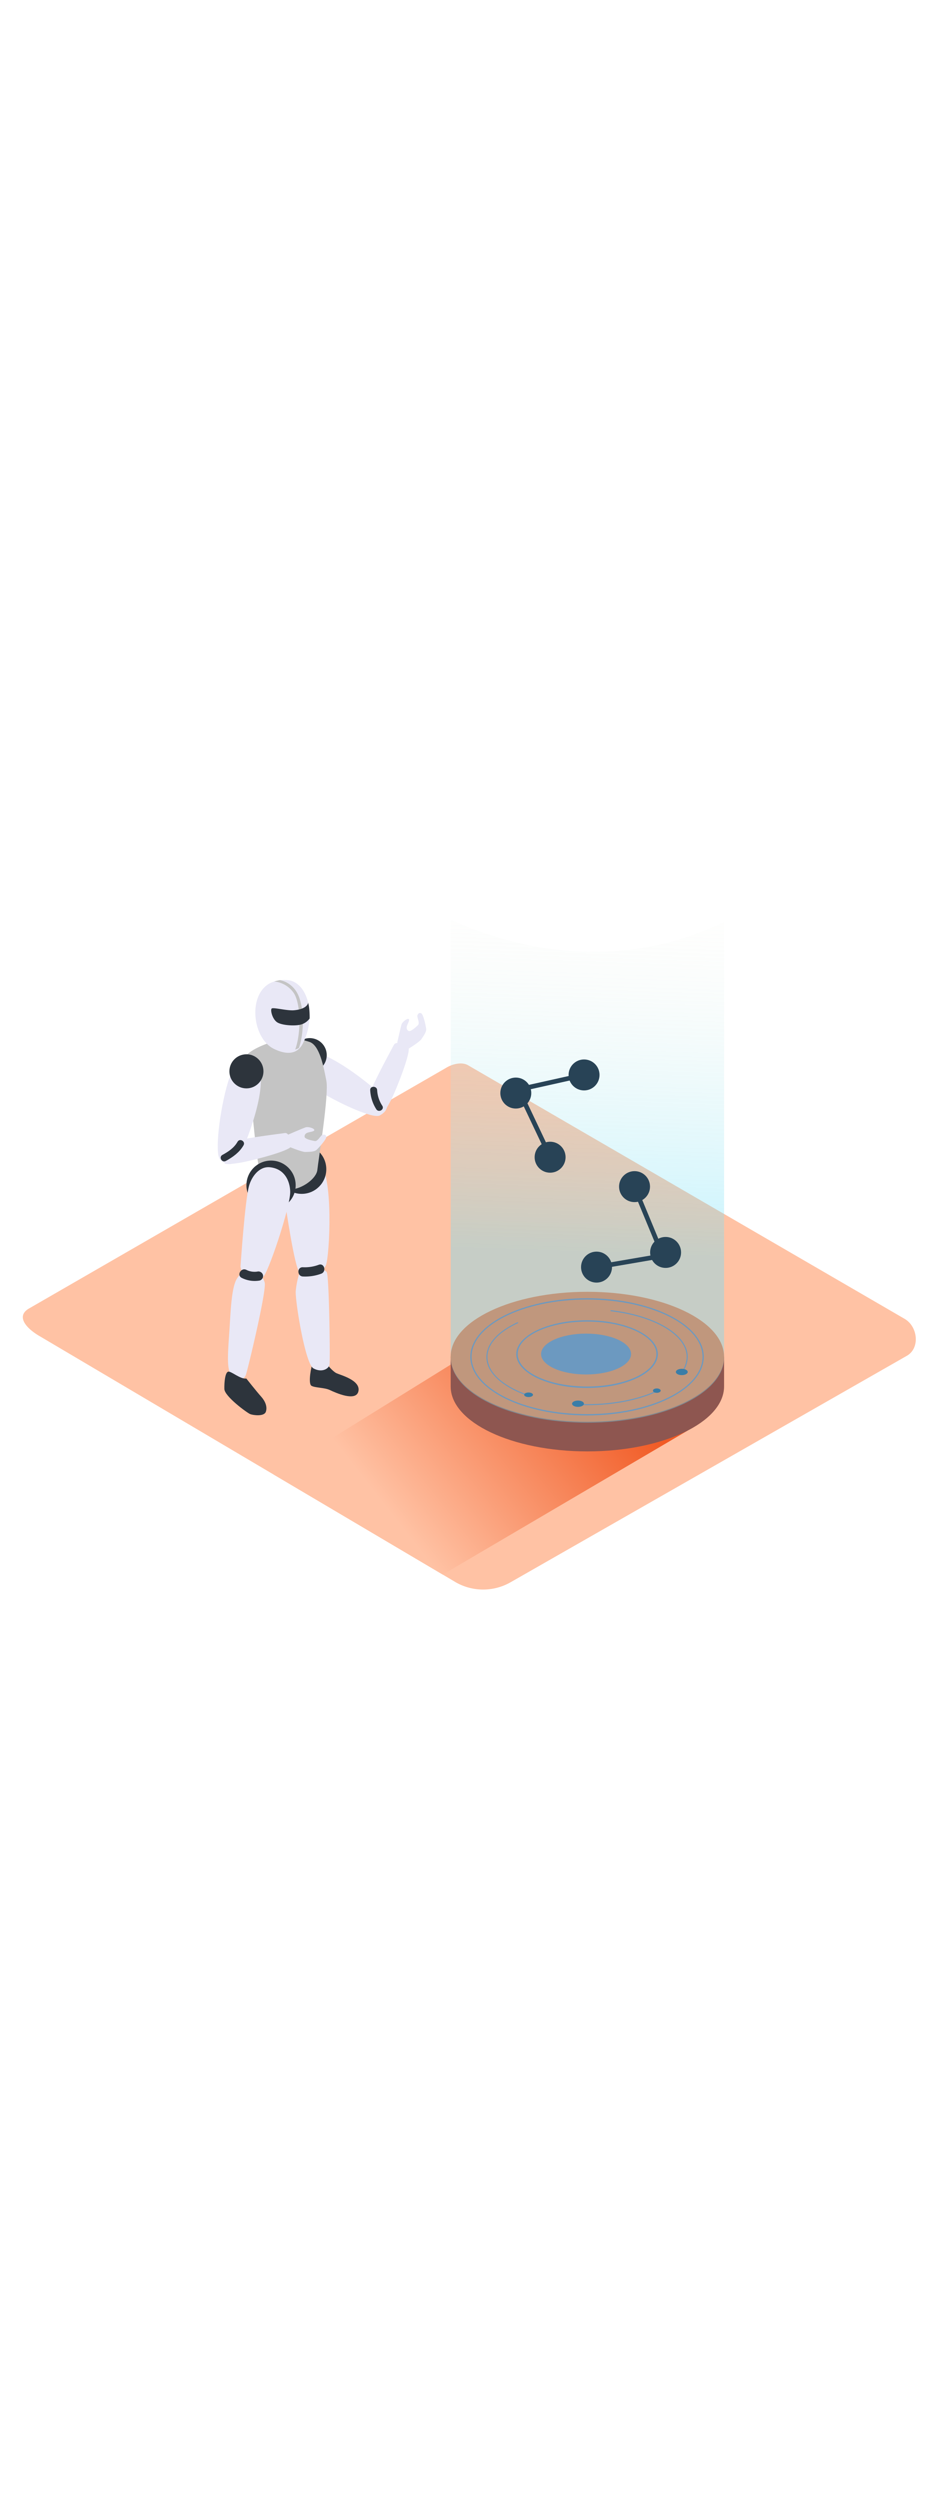 <svg id="_0470_artificial_intelligence_2" data-name="0470_artificial_intelligence_2" xmlns="http://www.w3.org/2000/svg" xmlns:xlink="http://www.w3.org/1999/xlink" viewBox="0 0 500 500" data-imageid="artificial-intelligence-2-41" imageName="Artificial Intelligence 2" class="illustrations_image" style="width: 188px;"><defs><style>.cls-1_artificial-intelligence-2-41{fill:#ffc2a4;}.cls-2_artificial-intelligence-2-41{fill:url(#linear-gradient);}.cls-3_artificial-intelligence-2-41{fill:url(#linear-gradient-2-artificial-intelligence-2-41);}.cls-4_artificial-intelligence-2-41{fill:#2d343c;}.cls-5_artificial-intelligence-2-41{fill:#e9e8f6;}.cls-6_artificial-intelligence-2-41{fill:#c4c4c4;}.cls-7_artificial-intelligence-2-41{fill:#68e1fd;}.cls-10_artificial-intelligence-2-41,.cls-8_artificial-intelligence-2-41{fill:#1b4075;}.cls-8_artificial-intelligence-2-41{opacity:0.47;}.cls-9_artificial-intelligence-2-41{fill:#6d6d9b;}.cls-11_artificial-intelligence-2-41{opacity:0.38;fill:url(#linear-gradient-3-artificial-intelligence-2-41);}.cls-12_artificial-intelligence-2-41{fill:#284356;}</style><linearGradient id="linear-gradient-artificial-intelligence-2-41" x1="129.43" y1="338.84" x2="191.62" y2="292.5" gradientUnits="userSpaceOnUse"><stop offset="0" stop-color="#ffc2a4"/><stop offset="1" stop-color="#f15a24"/></linearGradient><linearGradient id="linear-gradient-2-artificial-intelligence-2-41" x1="210.59" y1="393.32" x2="319.16" y2="308.1" xlink:href="#linear-gradient-artificial-intelligence-2-41"/><linearGradient id="linear-gradient-3-artificial-intelligence-2-41" x1="317.79" y1="46.97" x2="310.65" y2="251.49" gradientUnits="userSpaceOnUse"><stop offset="0" stop-color="#ffeed9" stop-opacity="0"/><stop offset="1" stop-color="#68e1fd"/></linearGradient></defs><g id="background_artificial-intelligence-2-41"><path class="cls-1_artificial-intelligence-2-41" d="M242.85,426.85,21.4,296c-7.06-4-13.1-10.46-6.23-14.72l222.26-128.1c3.33-2.06,8.4-3.42,11.79-1.45L481.68,286.62c7.06,4.09,8.32,15.53,1.27,19.62l-210.9,120.4A29.45,29.45,0,0,1,242.85,426.85Z"/><polyline class="cls-2_artificial-intelligence-2-41" points="190.34 326.06 133.47 362.2 89.33 336.12 166.52 309.33"/><polyline class="cls-3_artificial-intelligence-2-41" points="366.2 346.05 235.76 422.66 145.66 369.4 266.61 294.48"/></g><g id="character_artificial-intelligence-2-41"><path class="cls-4_artificial-intelligence-2-41" d="M174.17,310.81s2.86,3.73,5,4.73,12.93,3.73,11.69,9.57-12.34.74-15.24-.62-7.76-1.12-9.75-2.24-.13-10.57.68-12.18S174.17,310.81,174.17,310.81Z"/><path class="cls-5_artificial-intelligence-2-41" d="M151.69,223.83c.13.84,5.15,36.15,7.87,38s12.12.84,14-3.76,4.39-48.38-4-55.74S149.53,210,151.69,223.83Z"/><path class="cls-5_artificial-intelligence-2-41" d="M159.56,261.86a47.17,47.17,0,0,0-2.08,9.88c-.41,4.93,5,38.81,9.41,41.23s8.08.27,8.54-1.88-.16-46.74-1.42-49.23S163.12,258.89,159.56,261.86Z"/><circle class="cls-4_artificial-intelligence-2-41" cx="160.64" cy="207.04" r="13.11"/><path class="cls-5_artificial-intelligence-2-41" d="M155.83,146.3c-4.77,5.19,4.93,13.17,8.36,15.53,12.62,8.68,34.3,18.73,38.06,16.61s6.21-5.71.5-11.14S165.7,135.62,155.83,146.3Z"/><path class="cls-5_artificial-intelligence-2-41" d="M204.18,176.27c.52,0,1.92-1.78,4.42-6.81s10.5-25.09,8.84-27.34-6.73-3-7.59-1.43c-3.29,6.14-6.6,12.28-9.65,18.55-2,4.08-5.63,10.68-1.21,14.5"/><path class="cls-5_artificial-intelligence-2-41" d="M215.87,143.89c.43-.07,7.46-4.44,8.49-6s2.72-3.8,2.57-5.4-1.47-7.76-2.59-8.36-1.79.21-2.09,1.14,1.47,4,.29,5.15-4,3.67-5,3.07-1.3-1.63-.69-3.1,1.52-3.15.6-3.32-3.27,1.7-3.67,3-2.26,9.62-2.26,9.62"/><circle class="cls-4_artificial-intelligence-2-41" cx="164.92" cy="146.36" r="9.07"/><path class="cls-6_artificial-intelligence-2-41" d="M133.83,170.06s3.18,40.06,5.7,41.65,8.93,6.37,15.15,6.11S168.56,212,169,207.32s6.24-39.91,4.78-47.34-3.57-19.13-9.2-20.73-9.12-3.45-19.57,0c-6.47,2.11-14.6,5.65-15.92,10.42S133.83,170.06,133.83,170.06Z"/><path class="cls-5_artificial-intelligence-2-41" d="M155,106.79l-.33-.1a17.24,17.24,0,0,0-7.92.3c-15.24,3.71-13.25,30.12-.84,36.06,9,4.33,13.47,1.22,15.55-3.29a33.66,33.66,0,0,0,3.22-18.09C164,115.86,161.19,108.7,155,106.79Z"/><path class="cls-6_artificial-intelligence-2-41" d="M157.18,143.39l.65-.21c.37-.16.75-.33,1.11-.53.08,0,.16-.07.24-.12,3.24-9.26,2.63-23.83-1.36-29.95a13.67,13.67,0,0,0-8.78-6.16c-1,.21-2,.45-3.06.75l0,0a14.4,14.4,0,0,1,10.52,6.25C160.21,119.23,160.4,134.69,157.18,143.39Z"/><path class="cls-4_artificial-intelligence-2-41" d="M164,118.28c.25-.06.08,3.54-7.43,4.21-3.72.34-11.06-1.67-11.9-.93s.37,6,3.25,7.53,9.57,1.86,12.55.93a8.65,8.65,0,0,0,4.41-3.16S165,121.18,164,118.28Z"/><path class="cls-5_artificial-intelligence-2-41" d="M133.66,147.92c-6.4-3-11,8.72-12.23,12.71C117,175.3,114.1,199,117.28,202s7.33,4.16,10.75-2.93S146.86,154.05,133.66,147.92Z"/><path class="cls-5_artificial-intelligence-2-41" d="M119.67,204c.3.41,2.57.51,8.1-.4s26.5-6.17,27.36-8.83-1.48-7.23-3.29-7c-6.91.92-13.82,1.82-20.69,3-4.46.78-12,1.68-12.46,7.51"/><path class="cls-5_artificial-intelligence-2-41" d="M152.77,194.5c.3.31,8,3.45,9.83,3.37s4.68,0,5.89-1.07,5.43-5.74,5.26-7-1.22-1.32-2.15-1-2.36,3.53-4,3.25-5.31-1.08-5.41-2.24.56-2,2.11-2.37,3.45-.61,3-1.47-3.29-1.64-4.59-1.21-9.11,3.8-9.11,3.8"/><circle class="cls-4_artificial-intelligence-2-41" cx="131.22" cy="154.97" r="9.07"/><circle class="cls-4_artificial-intelligence-2-41" cx="144.33" cy="215.55" r="13.11"/><path class="cls-5_artificial-intelligence-2-41" d="M128.06,258.92s2.34-35.21,4.56-43.07C134,211,138,205.36,143.81,206c7.62.84,10.49,7.07,10.72,12.77.31,7.93-12.3,45.36-14.71,45.82S129.42,266.34,128.06,258.92Z"/><path class="cls-5_artificial-intelligence-2-41" d="M133.38,259.91a11.59,11.59,0,0,0-7.19,5.3c-2.9,4.59-3.32,16.53-4,27.13s-1.79,21.34,1,24,6.61,3.42,7.78-.08,10.91-44.15,10-48.78S133.38,259.91,133.38,259.91Z"/><path class="cls-4_artificial-intelligence-2-41" d="M131.15,318.36s5.59,7.07,7.86,9.58,3.48,5.58,2.53,8.16-6.67,1.83-8.29,1.21-13.7-9.45-13.78-13.38.44-8.57,1.93-9.18S127.94,318.9,131.15,318.36Z"/><path class="cls-4_artificial-intelligence-2-41" d="M140,263.21a2.52,2.52,0,0,0-3-1.72,9.65,9.65,0,0,1-5.79-.91c-2.83-1.41-5.33,2.84-2.49,4.26a15.36,15.36,0,0,0,9.59,1.4A2.49,2.49,0,0,0,140,263.21Z"/><path class="cls-4_artificial-intelligence-2-41" d="M169.71,257.87a21.11,21.11,0,0,1-8.44,1.31c-3.17-.16-3.16,4.77,0,4.92a24.68,24.68,0,0,0,9.75-1.48C174,261.54,172.7,256.77,169.71,257.87Z"/><path class="cls-4_artificial-intelligence-2-41" d="M126.49,192.44c-1.83,3.24-4.89,5.27-8.08,7-2.08,1.15-.22,4.35,1.87,3.2,3.73-2.06,7.26-4.57,9.41-8.35C130.86,192.24,127.67,190.37,126.49,192.44Z"/><path class="cls-4_artificial-intelligence-2-41" d="M203.56,173.27a16.68,16.68,0,0,1-2.73-8.29c-.12-2.36-3.82-2.38-3.7,0a20.63,20.63,0,0,0,3.24,10.16C201.65,177.13,204.85,175.28,203.56,173.27Z"/></g><g id="technology_artificial-intelligence-2-41"><path class="cls-7_artificial-intelligence-2-41 targetColor" d="M377.55,306.81C365.48,295.65,341,288,312.76,288s-52.71,7.63-64.78,18.79h-8v15.77c0,19.1,32.58,34.57,72.78,34.57s72.79-15.47,72.79-34.57V306.81Z" style="fill: rgb(245, 106, 47);"/><path class="cls-8_artificial-intelligence-2-41" d="M377.55,306.81C365.48,295.65,341,288,312.76,288s-52.71,7.63-64.78,18.79h-8v15.77c0,19.1,32.58,34.57,72.78,34.57s72.79-15.47,72.79-34.57V306.81Z"/><ellipse class="cls-7_artificial-intelligence-2-41 targetColor" cx="312.76" cy="306.81" rx="72.79" ry="34.57" style="fill: rgb(245, 106, 47);"/><ellipse class="cls-9_artificial-intelligence-2-41" cx="312.07" cy="305.35" rx="23.96" ry="10.87"/><path class="cls-9_artificial-intelligence-2-41" d="M312.6,338c-34.27,0-62.15-14-62.15-31.17s27.88-31.16,62.15-31.16,62.14,14,62.14,31.16S346.86,338,312.6,338Zm0-61.65c-33.91,0-61.5,13.68-61.5,30.48s27.59,30.48,61.5,30.48,61.49-13.67,61.49-30.48S346.5,276.35,312.6,276.35Z"/><path class="cls-9_artificial-intelligence-2-41" d="M280.93,327c-13-4.57-21.38-11.87-21.38-20.08,0-7.11,6.33-13.54,16.46-18.11l-.4-.4C265.38,293.09,259,299.66,259,306.93c0,8.42,8.56,15.91,21.74,20.58C280.79,327.34,280.86,327.17,280.93,327Z"/><path class="cls-9_artificial-intelligence-2-41" d="M349.68,324.81C340.11,329.24,327,332,312.6,332c-1.66,0-3.3-.05-4.91-.12,0,.18,0,.37,0,.56,1.61.07,3.23.12,4.89.12,14.64,0,27.93-2.83,37.62-7.39Z"/><path class="cls-9_artificial-intelligence-2-41" d="M365.64,306.93a13.67,13.67,0,0,1-2.82,8l.5.23a14.14,14.14,0,0,0,2.88-8.27c0-12.05-17.52-22.17-41-24.88l-.15.54C348.3,285.24,365.64,295.15,365.64,306.93Z"/><path class="cls-9_artificial-intelligence-2-41" d="M312.6,323.39c-20.79,0-37.7-8.09-37.7-18s16.91-18,37.7-18,37.69,8.09,37.69,18S333.38,323.39,312.6,323.39Zm0-35.31c-20.36,0-36.93,7.75-36.93,17.27s16.57,17.27,36.93,17.27,36.92-7.75,36.92-17.27S333,288.08,312.6,288.08Z"/><ellipse class="cls-10_artificial-intelligence-2-41" cx="363.04" cy="314.88" rx="3.16" ry="1.68"/><ellipse class="cls-10_artificial-intelligence-2-41" cx="307.77" cy="331.77" rx="3.16" ry="1.68"/><ellipse class="cls-10_artificial-intelligence-2-41" cx="281.46" cy="327.02" rx="2.35" ry="1.21"/><ellipse class="cls-10_artificial-intelligence-2-41" cx="349.74" cy="324.81" rx="2.06" ry="1.17"/><path class="cls-11_artificial-intelligence-2-41" d="M365.68,83.57C324,97.3,279.38,92.18,240,74.29v233c0,19.1,32.58,34.57,72.78,34.57s72.79-15.47,72.79-34.57V75.51A163,163,0,0,1,365.68,83.57Z"/><circle class="cls-12_artificial-intelligence-2-41" cx="317.64" cy="259.11" r="8.24"/><circle class="cls-12_artificial-intelligence-2-41" cx="354.42" cy="251.3" r="8.24"/><circle class="cls-12_artificial-intelligence-2-41" cx="337.88" cy="216.3" r="8.24"/><polygon class="cls-12_artificial-intelligence-2-41" points="317.85 260.33 317.43 257.9 351.23 252.11 338.09 220.43 340.36 219.48 354.69 254.02 317.85 260.33"/><circle class="cls-12_artificial-intelligence-2-41" cx="311" cy="156.89" r="8.24"/><circle class="cls-12_artificial-intelligence-2-41" cx="274.66" cy="166.53" r="8.24"/><circle class="cls-12_artificial-intelligence-2-41" cx="292.92" cy="200.65" r="8.24"/><polygon class="cls-12_artificial-intelligence-2-41" points="310.74 155.69 311.27 158.09 277.81 165.55 292.51 196.55 290.28 197.6 274.25 163.82 310.74 155.69"/></g></svg>